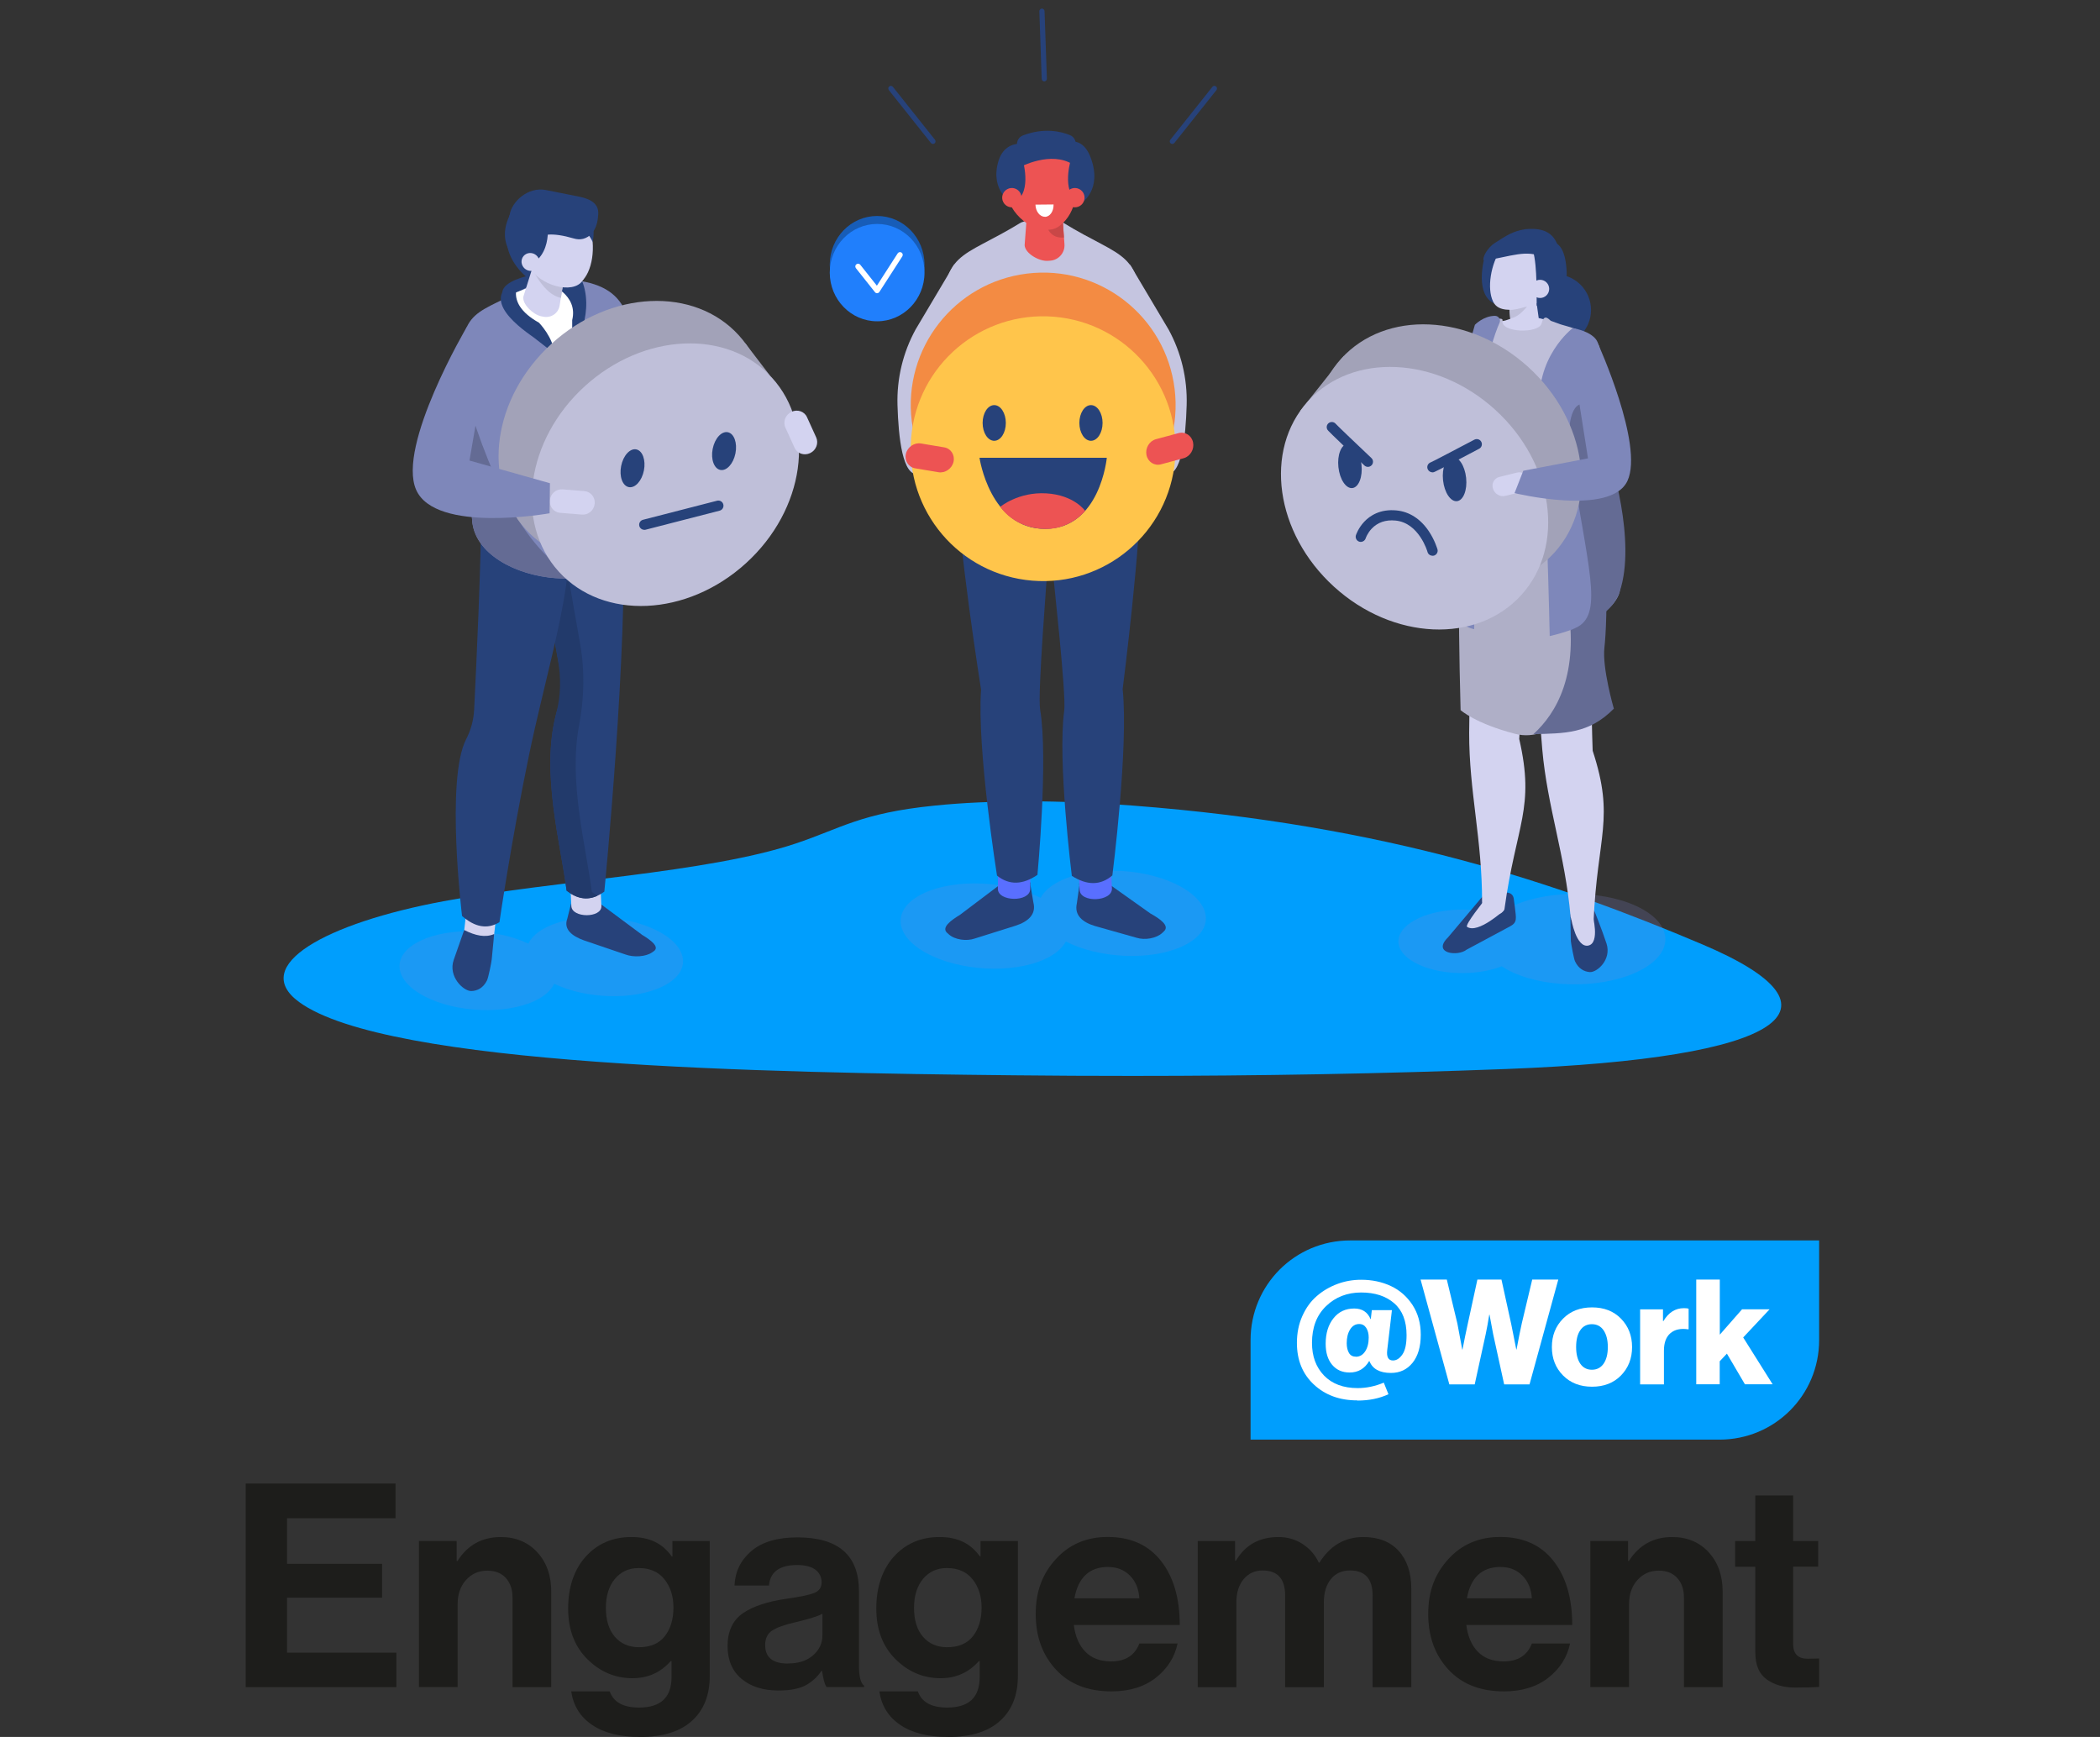 <svg xmlns="http://www.w3.org/2000/svg" viewBox="0 0 242.48 200.57"><rect x="0" y="0" width="242.48" height="200.57" fill="#333333" stroke="none"/><defs><style>      .cls-1 {        fill: #8288d4;        mix-blend-mode: multiply;        opacity: .21;      }      .cls-1, .cls-2, .cls-3, .cls-4, .cls-5, .cls-6, .cls-7, .cls-8, .cls-9, .cls-10, .cls-11, .cls-12, .cls-13, .cls-14, .cls-15, .cls-16, .cls-17, .cls-18, .cls-19, .cls-20, .cls-21 {        stroke-width: 0px;      }      .cls-22 {        isolation: isolate;      }      .cls-2 {        fill: #27427a;      }      .cls-3 {        fill: #646b94;      }      .cls-4 {        fill: #a2a2b8;      }      .cls-5 {        fill: #596fff;      }      .cls-6 {        fill: #175db8;      }      .cls-7 {        fill: #1d1d1b;      }      .cls-8 {        fill: #223a6b;      }      .cls-9 {        fill: #207ffc;      }      .cls-10 {        fill: #c94747;      }      .cls-11 {        fill: #afafc7;      }      .cls-12 {        fill: #c5c5e0;      }      .cls-13 {        fill: #d3d3f0;      }      .cls-14 {        fill: #bfbfd9;      }      .cls-15 {        fill: #acacd1;      }      .cls-16 {        fill: #009efd;      }      .cls-17 {        fill: #7e87ba;      }      .cls-18 {        fill: #f38b43;      }      .cls-19 {        fill: #fff;      }      .cls-20 {        fill: #ed5353;      }      .cls-21 {        fill: #ffc54b;      }    </style></defs><g class="cls-22"><g id="Layer_1" data-name="Layer 1"><g><g><g><path class="cls-7" d="M28.37,194.82v-23.51h17.3v4.01h-12.53v5.26h10.98v3.91h-10.98v6.35h12.63v3.98h-17.4Z"></path><path class="cls-7" d="M52.73,177.95v2.3h.1c1.16-1.84,2.83-2.76,5-2.76,1.73,0,3.13.59,4.21,1.76s1.61,2.69,1.61,4.55v11.02h-4.47v-10.36c0-.92-.26-1.67-.77-2.24-.52-.57-1.23-.85-2.15-.85-.99,0-1.8.36-2.45,1.08s-.97,1.66-.97,2.79v9.57h-4.47v-16.87h4.37Z"></path><path class="cls-7" d="M73.85,200.57c-2.28,0-4.11-.46-5.47-1.38-1.37-.92-2.18-2.21-2.42-3.88h4.44c.44,1.25,1.57,1.87,3.39,1.87,2.5,0,3.75-1.17,3.75-3.52v-1.84h-.1c-1.16,1.31-2.63,1.97-4.41,1.97-1.99,0-3.73-.73-5.21-2.2s-2.22-3.42-2.22-5.85.68-4.5,2.04-6c1.36-1.5,3.11-2.25,5.26-2.25s3.59.75,4.67,2.24h.07v-1.78h4.31v15.59c0,2.19-.67,3.9-2.01,5.13-1.36,1.27-3.39,1.91-6.08,1.91ZM73.78,190.21c1.34,0,2.33-.43,2.99-1.28.66-.85.99-1.95.99-3.29s-.35-2.41-1.04-3.27c-.69-.87-1.68-1.3-2.97-1.3-1.14,0-2.06.42-2.75,1.25-.69.83-1.04,1.95-1.04,3.35s.34,2.54,1.04,3.34c.69.8,1.62,1.2,2.78,1.2Z"></path><path class="cls-7" d="M95.45,194.82c-.22-.29-.39-.91-.53-1.88h-.07c-.48.72-1.1,1.28-1.84,1.68-.75.39-1.79.59-3.12.59-1.78,0-3.2-.45-4.27-1.35-1.08-.9-1.61-2.17-1.61-3.81s.59-2.96,1.78-3.77,2.85-1.35,5-1.66c1.58-.22,2.65-.45,3.22-.67.57-.23.86-.64.86-1.23s-.24-1.1-.72-1.46-1.18-.54-2.1-.54c-2.04,0-3.12.79-3.26,2.37h-3.98c.07-1.6.71-2.93,1.94-3.98,1.23-1.05,3-1.58,5.33-1.58,4.73,0,7.1,2.07,7.1,6.21v8.58c0,1.27.2,2.05.59,2.33v.16h-4.31ZM90.98,192.09c1.23,0,2.2-.32,2.91-.95.71-.63,1.07-1.39,1.07-2.27v-2.53c-.48.29-1.52.61-3.12.99-1.27.29-2.17.61-2.7.97-.53.36-.79.92-.79,1.66,0,1.43.88,2.14,2.63,2.14Z"></path><path class="cls-7" d="M109.43,200.57c-2.28,0-4.11-.46-5.47-1.38-1.37-.92-2.18-2.21-2.42-3.88h4.44c.44,1.25,1.57,1.87,3.39,1.87,2.5,0,3.75-1.17,3.75-3.52v-1.84h-.1c-1.16,1.31-2.63,1.97-4.41,1.97-1.99,0-3.73-.73-5.21-2.2s-2.22-3.42-2.22-5.85.68-4.5,2.04-6,3.11-2.25,5.26-2.25,3.59.75,4.67,2.24h.07v-1.78h4.31v15.59c0,2.19-.67,3.9-2.01,5.13-1.36,1.27-3.39,1.91-6.08,1.91ZM109.36,190.21c1.34,0,2.33-.43,2.99-1.28.66-.85.99-1.95.99-3.29s-.35-2.41-1.04-3.27c-.69-.87-1.68-1.3-2.97-1.3-1.14,0-2.06.42-2.75,1.25-.69.83-1.04,1.95-1.04,3.35s.34,2.54,1.04,3.34c.69.8,1.62,1.2,2.78,1.2Z"></path><path class="cls-7" d="M128.33,195.31c-2.72,0-4.86-.84-6.41-2.52s-2.33-3.82-2.33-6.43.78-4.63,2.33-6.33,3.55-2.55,5.98-2.55c2.65,0,4.7.92,6.15,2.76,1.45,1.84,2.17,4.31,2.17,7.4h-12.23c.17,1.34.62,2.37,1.35,3.11.72.73,1.71,1.1,2.96,1.1,1.64,0,2.73-.69,3.26-2.07h4.41c-.33,1.58-1.16,2.89-2.5,3.95-1.34,1.05-3.05,1.58-5.13,1.58ZM127.97,180.94c-2.17,0-3.47,1.21-3.91,3.62h7.5c-.07-1.07-.43-1.95-1.08-2.61s-1.49-1-2.5-1Z"></path><path class="cls-7" d="M138.3,194.82v-16.87h4.31v2.27h.1c1.07-1.82,2.71-2.73,4.9-2.73,1.05,0,1.99.27,2.81.81.82.54,1.44,1.25,1.86,2.15h.07c1.23-1.97,2.92-2.96,5.06-2.96,1.75,0,3.12.53,4.09,1.6.97,1.06,1.46,2.53,1.46,4.39v11.35h-4.47v-10.59c0-1.93-.87-2.89-2.6-2.89-.94,0-1.68.33-2.22,1-.54.67-.81,1.56-.81,2.68v9.8h-4.47v-10.59c0-1.93-.87-2.89-2.6-2.89-.9,0-1.63.33-2.19,1-.56.67-.84,1.56-.84,2.68v9.8h-4.47Z"></path><path class="cls-7" d="M173.65,195.31c-2.72,0-4.86-.84-6.41-2.52s-2.33-3.82-2.33-6.43.78-4.63,2.33-6.33,3.55-2.55,5.98-2.55c2.65,0,4.7.92,6.15,2.76,1.45,1.84,2.17,4.31,2.17,7.4h-12.23c.17,1.34.62,2.37,1.35,3.11.72.73,1.71,1.1,2.96,1.1,1.64,0,2.73-.69,3.26-2.07h4.41c-.33,1.58-1.16,2.89-2.5,3.95-1.34,1.05-3.05,1.58-5.13,1.58ZM173.29,180.94c-2.17,0-3.48,1.21-3.91,3.62h7.5c-.07-1.07-.43-1.95-1.09-2.61-.66-.67-1.49-1-2.5-1Z"></path><path class="cls-7" d="M187.99,177.95v2.3h.1c1.16-1.84,2.83-2.76,5-2.76,1.73,0,3.13.59,4.21,1.76,1.07,1.17,1.61,2.69,1.61,4.55v11.02h-4.47v-10.36c0-.92-.26-1.67-.77-2.24-.52-.57-1.23-.85-2.15-.85-.99,0-1.8.36-2.45,1.08-.65.72-.97,1.66-.97,2.79v9.57h-4.47v-16.87h4.37Z"></path><path class="cls-7" d="M200.35,180.91v-2.96h2.33v-5.26h4.37v5.26h2.89v2.96h-2.89v8.95c0,1.12.56,1.68,1.68,1.68l1.32-.03v3.29c-.68.04-1.61.07-2.79.07-1.29,0-2.38-.31-3.26-.94s-1.32-1.66-1.32-3.11v-9.9h-2.33Z"></path></g><g><path id="path4205" class="cls-16" d="M155.9,143.24c-6.37,0-11.5,5.13-11.5,11.5h0v11.5h54.15c6.37,0,11.5-5.13,11.5-11.5h0v-11.5h-54.15Z"></path><g><path class="cls-19" d="M156.72,161.71c-2.03,0-3.7-.61-5.01-1.83-1.31-1.22-1.96-2.82-1.96-4.81,0-1.14.21-2.18.63-3.11.42-.94.97-1.7,1.67-2.3.69-.6,1.48-1.06,2.36-1.39.88-.33,1.8-.49,2.76-.49,1.25,0,2.39.24,3.42.72,1.03.48,1.86,1.21,2.5,2.18.64.98.96,2.12.96,3.44,0,1.39-.32,2.47-.95,3.25-.63.78-1.46,1.17-2.49,1.17-1.3,0-2.13-.46-2.49-1.37h-.03c-.52.88-1.27,1.32-2.25,1.32-.86,0-1.53-.3-2.03-.9-.5-.6-.74-1.4-.74-2.42,0-1.21.3-2.19.9-2.94.6-.76,1.4-1.13,2.4-1.13.91,0,1.54.41,1.88,1.22h.03l.12-1.03h2.32l-.54,4.59c-.1.81.12,1.22.66,1.22.42,0,.78-.24,1.1-.71.32-.47.47-1.21.47-2.22,0-1.61-.47-2.84-1.42-3.67-.95-.83-2.22-1.25-3.82-1.25s-2.96.52-4.05,1.57c-1.09,1.05-1.63,2.47-1.63,4.25,0,1.55.46,2.8,1.39,3.77.93.96,2.22,1.45,3.89,1.45,1,0,2.01-.21,3.01-.63l.54,1.34c-1.04.48-2.23.73-3.57.73ZM156.55,156.67c.45,0,.81-.21,1.08-.62s.41-.94.41-1.6c0-.45-.1-.82-.29-1.12-.19-.29-.46-.44-.81-.44-.44,0-.79.21-1.05.63-.26.42-.39.95-.39,1.58,0,.46.09.84.26,1.13.17.29.44.43.79.43Z"></path><path class="cls-19" d="M167.35,159.86l-3.32-12.1h3.03l1.22,5.08.56,3h.03c.21-1.1.41-2.06.59-2.88l1.13-5.2h2.78l1.13,5.16.58,2.91h.03c.23-1.22.43-2.23.61-3.03l1.2-5.04h3.01l-3.32,12.1h-2.93l-1.27-5.8-.42-2.25h-.03c-.14.86-.27,1.61-.41,2.25l-1.27,5.8h-2.94Z"></path><path class="cls-19" d="M187.17,158.83c-.85.87-1.97,1.3-3.34,1.3s-2.49-.43-3.35-1.3c-.86-.87-1.29-1.96-1.29-3.28s.43-2.41,1.29-3.28c.86-.87,1.97-1.3,3.35-1.3s2.49.43,3.34,1.3c.85.87,1.28,1.96,1.28,3.28s-.43,2.41-1.28,3.28ZM182.46,157.46c.32.47.77.71,1.35.71s1.04-.24,1.36-.71.48-1.11.48-1.91-.16-1.44-.48-1.92-.78-.72-1.36-.72-1.04.24-1.35.71c-.32.47-.47,1.12-.47,1.93s.16,1.44.47,1.91Z"></path><path class="cls-19" d="M189.38,159.86v-8.66h2.64v1.35h.05c.59-.99,1.38-1.49,2.37-1.49.26,0,.44.02.54.07v2.37h-.07c-.86-.12-1.53.02-2.03.45-.5.42-.75,1.1-.75,2.02v3.89h-2.76Z"></path><path class="cls-19" d="M195.86,159.86v-12.1h2.72v6.36l2.57-2.93h3.18l-3.05,3.25,3.4,5.41h-3.2l-2.08-3.54-.83.88v2.66h-2.72Z"></path></g></g></g><path class="cls-16" d="M118.51,92.54c-3.63,0-7.23.14-10.62.49-8.54.86-10.77,2.63-16.06,4.39-10.17,3.39-27.6,4.22-40.62,6.65-13.59,2.53-22.44,7.43-16.67,11.64,10.13,7.4,53.86,8.16,82.54,8.46,4.54.05,9.1.07,13.66.07,14.47,0,28.96-.25,43.26-.8,32.15-1.24,40.12-6.95,22.56-14.39-16.6-7.03-36.31-13.76-65.69-16.02-3.95-.3-8.16-.5-12.35-.5Z"></path><g><polygon class="cls-4" points="155.17 41.1 150.14 47.44 159.36 45.15 155.17 41.1"></polygon><path class="cls-1" d="M106.78,103.09c3.65-1.65,9.55-1.37,13.38.59.41-.78,1.24-1.5,2.48-2.06,3.76-1.7,9.9-1.35,13.71.77,3.81,2.12,3.86,5.22.1,6.92-3.65,1.65-9.55,1.37-13.38-.59-.41.78-1.24,1.5-2.48,2.06-3.76,1.7-9.9,1.35-13.71-.77-3.81-2.12-3.86-5.22-.1-6.92Z"></path><g><path class="cls-2" d="M132.87,105.51l-5.14-3.65c-.75-.24-1.64-.26-2.62.11-.44.17-.55-.22-.48.27l-.29,2.08c-.32,1.39.69,2.19,2.09,2.61l4.78,1.35c.99.32,2.35.07,3.01-.57l.19-.18c.66-.63-.45-1.42-1.53-2.02Z"></path><path class="cls-5" d="M124.66,102.76c.07,1.53,3.79,1.37,3.73-.17l-.22-4.98-3.73.17.22,4.98Z"></path></g><path class="cls-12" d="M110.17,30.56l-4.44,7.47c-1.47,2.68-2.19,5.69-2.1,8.75.11,3.78.6,8.26,2.39,7.95,3.06-.53,2.6-3.65,2.6-3.65l3.22-12.38-1.66-8.13Z"></path><path class="cls-12" d="M130.48,30.56l4.44,7.47c1.47,2.68,2.19,5.69,2.1,8.75-.11,3.78-.6,8.26-2.39,7.95-3.06-.53-2.6-3.65-2.6-3.65l-3.22-12.38,1.66-8.13Z"></path><path class="cls-2" d="M123.76,101.14c1.73,1.1,3.29,1.14,4.68-.05,0,0,1.89-14.72,1.19-21.52,0,0,2.23-17.38,2.07-24.15l-11.52-4.99c.72,5.94.95,9.31,1.34,14.97.09,1.32,1.62,14.8,1.36,16.68-.79,5.73.88,19.06.88,19.06Z"></path><g><path class="cls-2" d="M110.82,105.66l5.03-3.8c.74-.27,1.63-.31,2.63.03.45.16.55-.23.49.25l.35,2.07c.36,1.38-.62,2.21-2.01,2.67l-4.74,1.49c-.98.35-2.34.14-3.02-.48l-.19-.17c-.68-.61.41-1.43,1.47-2.07Z"></path><path class="cls-5" d="M118.95,102.67c-.02,1.53-3.75,1.48-3.73-.05l.07-4.98,3.73.05-.07,4.98Z"></path></g><path class="cls-2" d="M119.8,101.02c-1.69,1.15-3.26,1.23-4.68.09,0,0-2.33-14.65-1.84-21.47,0,0-2.75-17.3-2.79-24.08l11.36-5.33c-.54,5.96-.67,9.34-.89,15-.05,1.32-1.17,14.84-.86,16.71.96,5.71-.31,19.08-.31,19.08Z"></path><path class="cls-12" d="M122.72,25.69l-2.41-.8-2.41.8c-7.11,4.37-9.1,3.07-9.11,11.96l1.06,17.97c.23,4.12,5.54,6.58,10.46,6.85,4.92-.27,10.66-2.49,10.89-6.6l.63-18.22c-.01-8.89-2-7.58-9.11-11.96Z"></path><circle class="cls-2" cx="179.59" cy="35.78" r="4.12" transform="translate(-2.65 17.87) rotate(-5.65)"></circle><path class="cls-2" d="M171.32,30.12s-1,3.91,1.22,4.93c2.22,1.01,3.35-7.05,3.35-7.05l-4.57,2.12Z"></path><path class="cls-1" d="M189.62,104.97c-3.87-2.15-10.5-2.33-14.83-.41-.74.33-1.36.7-1.86,1.09-2.73-.9-6.44-.82-9,.32-3.04,1.35-3.3,3.67-.58,5.18,2.61,1.45,7.02,1.62,10.05.43.18.12.37.23.57.35,3.87,2.15,10.5,2.33,14.83.41,4.32-1.92,4.69-5.22.82-7.37Z"></path><path class="cls-2" d="M181.32,105.55l.06,3.11c.03.33.34,2.04.48,2.34.4.86,1.06,1.2,1.7,1.25.84.06,2.54-1.43,1.94-3.29-.53-1.62-1.43-3.84-1.43-3.84-1.19.55-1.89.44-2.75.44Z"></path><path class="cls-2" d="M167.14,108.31l4.14-4.91c.64-.34,1.84-.48,2.82-.32.44.07.67.36.7.8l.11.81c.15,1.36.32,1.81-.53,2.27l-5.03,2.7c-1.03.82-3.96.44-2.22-1.35Z"></path><path class="cls-13" d="M171.45,103.9s-2.36,2.92-2.05,3.13c1.28.84,4.27-1.93,4.27-1.93,0,0-1.66-1.35-2.21-1.19Z"></path><path class="cls-13" d="M173.71,105.01c-.65,1.22-2.48.44-2.58-.84.02-7.19-1.51-12.83-1.49-19.54.02-7.54.57-7.67.62-19.23l7.01,1.12c-1.3,8.31-1.85,18.81-1.85,18.81,1.85,8.06-.35,9.78-1.71,19.69Z"></path><path class="cls-13" d="M184,106.46c-.53,1.27-2.43.67-2.65-.6-.63-7.16-2.68-12.64-3.27-19.33-.67-7.51-.13-7.69-1.14-19.21l7.08.47c-.53,8.4-.12,18.9-.12,18.9,2.58,7.86.54,9.77.1,19.76Z"></path><path class="cls-11" d="M169.43,56.04s-1.49-.58-.78,25.96c0,0,1.68,1.54,6.3,2.74,4.36,1.13,7.19-4,10.72-2.78,0,0-2.18-5.07-1.89-7.45.29-2.38,1.75-16.26-2.15-16.71s-12.19-1.76-12.19-1.76Z"></path><path class="cls-3" d="M186.35,81.85s-1.38-4.74-1.09-7.11c.29-2.38.95-16.59-2.96-17.05-.89-.1-2.01-.25-3.21-.42.27,2.31.82,6.1,1.89,12.29,1.43,8.26-1.27,12.81-3.93,15.22,3.58-.11,6.38,0,9.29-2.94Z"></path><path class="cls-13" d="M170.21,43.31s-.17-6.22,3.24-6.24c.47,0,1.26-.47,1.8-.46,2.85.05,2.45.08,4.53.8.79.27,1.35,2.51,1.25,3.35l1.34,2.48-12.17.06Z"></path><path class="cls-14" d="M172.27,36.93c.55-.1,1.28-.26,1.22.07-.28,1.43,4.2,1.57,4.52.33.31-1.21.86-.4,1.07-.28l1.13.41c6.12,1.63,4.71,3.33,3.33,6.63,0,0-1.62,5.77-1.6,8.12.01,2.03,1.95,5.1,2.32,5.73.48.83-2.05,6.19-9.89,5.59-6.18-.48-5.58-3.04-5.57-6.4,0-2.11,1.08-7.79.99-9.46-.09-1.67-1.42-2.88-.63-5.6.79-2.72,1.38-4.58,1.38-4.58l1.73-.56Z"></path><path class="cls-13" d="M176.04,37.88h-.3c-.67.12-1.25-.03-1.31-.69l-.36-3.74c-.06-.66.43-1.29,1.11-1.39l.2-.03c.67-.1,1.69.15,1.75.82l.55,3.96c.06.66-.96.97-1.64,1.08Z"></path><path class="cls-14" d="M174.3,35.76s1.61.04,2.76-1.49c0,0-1.2,2.31-2.69,2.5l-.07-1.01Z"></path><path class="cls-13" d="M178.21,28.4c-.51-1.05-1.39-1.31-2.27-.83-.79-.43-1.81-.02-2.64,1.2-1.15,1.7-1.64,4.52-.9,6.05.32.67.91.86,1.47.93.53.06,1.07.01,1.59-.13,1.87-.51,1.88-.23,2.65-1.36,1.15-1.7.83-4.33.09-5.86Z"></path><path class="cls-2" d="M177,28.93c.55,1.8.39,5.84.45,6.38,0,0,3.68.11,3.44-4.06-.29-5.2-3.39-2.77-3.39-2.77l-.5.45Z"></path><path class="cls-2" d="M178.2,29.72c-1.95-.95-3.71-.11-6.88.4-.21-.45.54-1.58,1.22-2.02,1.42-.91,2.13-1.41,3.62-1.64l.36-.02c2.17-.11,3.26.79,3.59,2.89.03.18.35,1.04.35,1.19l-.68-.27c.02,1.23-.34-.62-1.59-.53Z"></path><circle class="cls-13" cx="177.83" cy="33.36" r="1.05"></circle><path class="cls-13" d="M181.43,106.13s.56,3.34,1.96,3.06.49-3.56.49-3.56l-2.45.5Z"></path><path class="cls-17" d="M181.61,37.88s-4.5,3.36-3.79,9.71c.71,6.36,1.12,25.86,1.12,25.86,0,0,6.43-1.32,7.94-4.7,1.51-3.38-2.36-29.05-2.36-29.05,0,0-.09-1.25-2.91-1.82Z"></path><path class="cls-3" d="M185.63,52.26c-.37-.64-.66.94-.67-1.09,0-1.33-2.44-2.66-2-4.51-2.5-.45-1.9,6.97-1.25,8.25,1.92,11.96,3.42,16.44-.1,17.74,1.93-.37,4.67-2.15,5.4-4.3,1.99-5.83-1.08-15.56-1.39-16.09Z"></path><path class="cls-17" d="M172.61,36.47c.42,0,.71.42.54.8-.53,1.2-1.58,4.08-2.05,8.91-.65,6.65-.88,26.47-.88,26.47,0,0-2.78-.36-2.81-4.2-.04-3.84.4-22.27.4-22.27l2.49-8.67s.97-1.03,2.32-1.04Z"></path><path class="cls-1" d="M48.55,108.63c3.3-1.59,8.79-1.42,12.46.34.34-.73,1.07-1.41,2.19-1.95,3.4-1.63,9.12-1.41,12.78.5,3.66,1.91,3.87,4.79.47,6.42-3.3,1.59-8.79,1.42-12.46-.34-.34.73-1.07,1.41-2.19,1.95-3.4,1.63-9.12,1.41-12.78-.5-3.66-1.91-3.87-4.79-.47-6.42Z"></path><path class="cls-2" d="M61.1,31.82s-3,.6-3.09,1.92.09,2.57.09,2.57l9.33-.56-.69-3.7-5.64-.24Z"></path><path class="cls-2" d="M74.09,107.91l-4.95-3.68c-.75-.28-1.64-.38-2.68-.13-.46.11-.54-.24-.51.19l-.45,1.81c-.44,1.2.53,1.99,1.93,2.49l4.76,1.62c.98.37,2.38.27,3.1-.23l.2-.14c.72-.5-.35-1.29-1.4-1.92Z"></path><path class="cls-13" d="M65.97,104.62c.06,1.42,3.53,1.41,3.47,0l-.21-4.62h-3.47s.21,4.63.21,4.63Z"></path><path class="cls-2" d="M65.43,102.84c1.44,1.16,2.89,1.19,4.35.12,0,0,2.79-28.36,2.16-43.04l-10.88-3.98c1.26,9.05,4.05,23.94,4.05,23.94-3.26,7.21-.52,16.51.32,22.96Z"></path><path class="cls-8" d="M61.07,55.94l3.05,1.12c.77,5.36,1.99,12.38,2.86,17.25.57,3.17.47,6.38-.12,9.49-1.23,6.48.79,13.83,1.48,19.2.21.17.43.31.64.44-1.19.55-2.38.35-3.56-.59-.74-5.74-2.99-13.72-1.19-20.49.54-2.02.56-4.16.18-6.25-.91-5.01-2.49-13.97-3.35-20.17Z"></path><path class="cls-13" d="M53.59,107.51c-.16,1.4,3.28,1.95,3.45.54l.53-4.56-3.45-.54-.53,4.56Z"></path><path class="cls-2" d="M53.35,105.77c1.47,1.29,2.91,1.58,4.32.72,0,0,1.36-9.4,3.43-19.37,1.6-7.72,3.93-15.43,4.52-21.62l-10.07-6.43c.02,5.52-.54,17.65-.8,22.85-.06,1.22-.38,2.39-.93,3.45-2.39,4.65-.47,20.39-.47,20.39Z"></path><path class="cls-17" d="M72.8,60.65c-.29-5.04-.25-12.31.14-18.61.22-6.17-.91-9.97-9.34-9.79l-2.23.63c-6.42,3.66-8.22,2.37-8.22,10.51l1.36,16.61c.45,7.9,19.24,9.92,18.29.64Z"></path><path class="cls-3" d="M53.15,43.4l1.36,16.61c.26,4.61,6.76,7.21,11.95,6.74-6.09-3.39-10.21-12-13.31-23.36Z"></path><path class="cls-19" d="M58.52,34.19s-.35,2.28,3.23,4.44c1.84,1.11,2.77,2.85,3.24,4.27.27.83.77.46.86-.4.23-2.22.3-2.86.78-4.49.77-2.63-.49-6.66-.65-6.7-.15-.04-7.45,2.88-7.45,2.88Z"></path><path class="cls-2" d="M63.38,32.77s3.42,1.21,2.69,4.19v3.58s2.55-3.91,1.26-7.78c-1.29-3.87-3.95,0-3.95,0Z"></path><path class="cls-2" d="M64.74,32.58s-.61.94-.99,1.11-5.73-2.39-5.22-6.76c.32-2.76,5.61-1.87,5.61-1.87l.6,7.51Z"></path><path class="cls-13" d="M62.48,36.52l.26.05c.89.18,1.74-.4,1.88-1.29l.78-4.98c.14-.88-.48-1.75-1.37-1.93l-.26-.05c-.89-.18-1.74.4-1.88,1.29l-1.46,4.65c-.14.88,1.16,2.08,2.05,2.26Z"></path><path class="cls-14" d="M64.98,32.99s-2.16-.01-3.59-2.11c0,0,1.4,3.18,3.38,3.51l.22-1.39Z"></path><path class="cls-2" d="M60.2,32.18s-2.34,2.64,2.03,5.08c0,0,1.71,1.75,1.76,3.56,0,0-1.47-1.18-2.32-1.82-.85-.64-7.21-4.72-1.47-6.82Z"></path><ellipse class="cls-13" cx="65.65" cy="28.11" rx="2.79" ry="4.93" transform="translate(-2.09 5.49) rotate(-4.71)"></ellipse><path class="cls-13" d="M61.13,30.79c1.07,2.14,5.02,3.28,6.14,1.61,1.12-1.67-.23-5.46-1.3-7.6-1.07-2.14-2.85-2.52-3.97-.85-1.12,1.67-1.93,4.7-.86,6.84Z"></path><path class="cls-2" d="M63.15,25.32s.92,4.3-2.42,5.47c0,0-4.09-2.02-1.66-6.35,2.15-3.82,6.44-1.24,6.44-1.24l-2.36,2.12Z"></path><path class="cls-2" d="M68.44,27.97s-.64-1.83-2.98-2.49l1.68-1.16s1.86.31,1.3,3.65Z"></path><path class="cls-2" d="M61.6,27.97c.65-1.06,2.26-1.13,4.63-.44.36.11.74.14,1.1.05,1.67-.45,1.72-2.57,1.72-2.57.23-1.43-.77-2.02-2.21-2.31l-3.77-.75c-2.13-.44-3.98,1.38-4.21,2.81l-.07.24c-.23,1.43,1.37,2.67,2.82,2.96Z"></path><path class="cls-13" d="M60.33,30.68c.26.52.89.75,1.4.51.51-.24.72-.85.46-1.37-.26-.52-.89-.75-1.4-.51-.51.24-.72.85-.46,1.37Z"></path><path class="cls-2" d="M57.06,107.86l-.28,2.91c-.03.34-.39,2.14-.55,2.45-.44.88-1.14,1.21-1.82,1.22-.9.01-2.69-1.67-2.02-3.6.58-1.68,1.21-3.45,1.21-3.45,1.26.65,2.44.91,3.45.47Z"></path><path class="cls-15" d="M108.8,37.65l1.48,18.05c.28,5.01,7.47,7.47,13.2,6.65-6.73-3.34-11.28-12.49-14.68-24.7Z"></path><path class="cls-20" d="M120.98,30.12l.29-.02c.97-.07,1.71-.92,1.64-1.89l-.38-5.46c-.07-.97-.92-1.71-1.89-1.64l-.29.02c-.97.07-1.71.92-1.64,1.89l-.4,5.3c.07.97,1.7,1.87,2.67,1.8Z"></path><path class="cls-20" d="M116.29,22.15c0,2.35,3.22,5.27,5.65,4.12,2.27-1.07,2.61-4.47,2.61-6.82,0-2.35-1.68-3.55-3.74-2.68-2.07.87-4.51,3.03-4.51,5.38Z"></path><path class="cls-2" d="M123.58,18.7s-1.11,3.92,1.27,4.76c0,0,2.48-1.52,1.09-5.25-1.22-3.29-3.91-1.27-3.91-1.27l1.55,1.76Z"></path><path class="cls-2" d="M118.14,18.7s1.11,3.92-1.27,4.76c0,0-2.53-1.36-1.63-4.7.91-3.39,4.45-1.81,4.45-1.81l-1.55,1.76Z"></path><path class="cls-20" d="M115.84,23.33c.28.55.95.77,1.5.49.55-.28.77-.95.49-1.5-.28-.55-.95-.77-1.5-.49-.55.28-.77.95-.49,1.5Z"></path><path class="cls-20" d="M125.11,23.33c-.28.55-.95.77-1.5.49-.55-.28-.77-.95-.49-1.5.28-.55.95-.77,1.5-.49.55.28.77.95.49,1.5Z"></path><path class="cls-19" d="M120.65,25.04h0c.58,0,1.03-.65,1-1.43l-2.09.02c.02.78.51,1.41,1.09,1.4Z"></path><g><circle class="cls-18" cx="120.45" cy="46.77" r="15.29" transform="translate(-4.81 15.07) rotate(-7.02)"></circle><circle class="cls-21" cx="120.45" cy="51.81" r="15.29" transform="translate(58.88 167.58) rotate(-85.27)"></circle></g><g><ellipse class="cls-6" cx="101.28" cy="30.56" rx="5.47" ry="5.62"></ellipse><ellipse class="cls-9" cx="101.28" cy="31.48" rx="5.47" ry="5.62"></ellipse></g><g><ellipse class="cls-4" cx="167.17" cy="52.62" rx="13.82" ry="16.64" transform="translate(15.76 140.87) rotate(-47.71)"></ellipse><ellipse class="cls-14" cx="163.34" cy="57.53" rx="13.82" ry="16.64" transform="translate(10.87 139.65) rotate(-47.71)"></ellipse></g><path class="cls-2" d="M117.79,19.29s3.56-1.92,6.11-.29l.3-2.28c.06-.47-.2-.93-.64-1.11-1.01-.42-2.98-.91-5.45.03-.46.18-.74.65-.67,1.13l.36,2.51Z"></path><path class="cls-20" d="M110.1,53.33h0c-.18.79-.97,1.33-1.74,1.2l-2.69-.45c-.77-.13-1.25-.88-1.07-1.67h0c.18-.79.97-1.33,1.74-1.2l2.69.45c.77.13,1.25.88,1.07,1.67Z"></path><path class="cls-20" d="M137.76,51.09h0c.16.8-.33,1.61-1.08,1.82l-2.63.71c-.76.2-1.51-.28-1.67-1.08h0c-.16-.8.33-1.61,1.08-1.82l2.63-.71c.76-.2,1.51.28,1.67,1.08Z"></path><ellipse class="cls-2" cx="114.8" cy="48.84" rx="1.34" ry="2.06"></ellipse><ellipse class="cls-2" cx="125.97" cy="48.84" rx="1.34" ry="2.06"></ellipse><ellipse class="cls-2" cx="155.87" cy="53.81" rx="1.34" ry="2.57" transform="translate(-4.87 17.03) rotate(-6.16)"></ellipse><ellipse class="cls-2" cx="167.96" cy="55.32" rx="1.34" ry="2.57" transform="translate(-4.97 18.34) rotate(-6.16)"></ellipse><path class="cls-2" d="M113.1,52.86h14.7s-.77,8.21-7.14,8.21-7.56-8.21-7.56-8.21Z"></path><path class="cls-13" d="M172.39,56.44h0c.19.6.83.97,1.42.82l2.05-.51c.59-.15.91-.76.72-1.36h0c-.19-.6-.83-.97-1.42-.82l-2.05.51c-.59.15-.91.76-.72,1.36Z"></path><path class="cls-17" d="M184.52,39.7s5.31,11.68,3.4,15.82-13.04,1.42-13.04,1.42l1.01-2.58,7.47-1.43-1.59-10.09,2.74-3.14Z"></path><path class="cls-2" d="M165.4,64.17c-.26,0-.5-.17-.57-.43,0-.03-.97-3.37-3.7-3.63-1.13-.11-2.05.21-2.74.93-.51.54-.7,1.11-.7,1.12-.1.31-.43.48-.74.39-.31-.1-.48-.43-.39-.74.01-.03.27-.83.97-1.57.65-.69,1.83-1.48,3.71-1.3,1.48.14,2.78.97,3.74,2.4.7,1.04.98,2.05,1,2.09.09.32-.1.64-.41.73-.05.01-.11.02-.16.02Z"></path><path class="cls-2" d="M107.72,16.62c-.09,0-.17-.04-.23-.11l-4.86-6.11c-.1-.13-.08-.31.05-.42.13-.1.31-.08.42.05l4.86,6.11c.1.13.08.31-.05.42-.05.04-.12.06-.18.06Z"></path><path class="cls-2" d="M120.58,9.4c-.16,0-.29-.13-.3-.29l-.27-7.81c0-.16.12-.3.29-.31.16,0,.3.12.31.29l.27,7.81c0,.16-.12.3-.29.31,0,0,0,0-.01,0Z"></path><path class="cls-2" d="M135.36,16.62c-.06,0-.13-.02-.18-.06-.13-.1-.15-.29-.05-.42l4.86-6.11c.1-.13.29-.15.42-.05.13.1.15.29.05.42l-4.86,6.11c-.06.07-.14.11-.23.11Z"></path><path class="cls-19" d="M101.28,33.86c-.1,0-.19-.04-.25-.12l-2.2-2.77c-.11-.14-.09-.34.05-.45.14-.11.34-.09.45.05l1.92,2.42,2.4-3.73c.1-.15.29-.19.44-.1.15.1.19.29.1.44l-2.65,4.11c-.06.09-.15.14-.25.15,0,0-.01,0-.02,0Z"></path><path class="cls-10" d="M122.72,25.69s-.49.81-1.68.84c0,0,.46,1.04,1.81.89l-.13-1.73Z"></path><path class="cls-20" d="M115.5,58.52s2.09-1.74,5.31-1.55c3.22.19,4.49,2.02,4.49,2.02,0,0-1.63,2.09-4.49,2.09-3.73,0-5.31-2.56-5.31-2.56Z"></path><path class="cls-2" d="M165.4,54.54c-.27,0-.51-.19-.58-.46-.07-.3.1-.59.38-.69.33-.14,3.25-1.68,5.04-2.62.29-.15.65-.04.8.25.15.29.04.65-.25.8-5.03,2.66-5.17,2.69-5.26,2.71-.04.01-.09.02-.13.02ZM165.26,53.38s0,0,0,0c0,0,0,0,0,0ZM165.26,53.37h0s0,0,0,0Z"></path><path class="cls-2" d="M157.95,53.91c-.15,0-.29-.05-.41-.16-4.13-3.92-4.2-4.03-4.26-4.12-.17-.28-.09-.64.19-.81.26-.16.59-.1.78.14.24.26,2.63,2.54,4.1,3.93.24.22.25.6.02.84-.12.12-.27.18-.43.18ZM154.29,49.01s0,0,0,0c0,0,0,0,0,0ZM154.29,49.01s0,0,0,0c0,0,0,0,0,0Z"></path><polygon class="cls-4" points="88.93 43.4 86.07 39.66 83.33 39.14 88.93 43.4"></polygon><g><ellipse class="cls-4" cx="73" cy="49.91" rx="16.64" ry="13.82" transform="translate(-14.59 62.11) rotate(-42.29)"></ellipse><ellipse class="cls-14" cx="76.83" cy="54.82" rx="16.64" ry="13.82" transform="translate(-16.89 65.96) rotate(-42.29)"></ellipse></g><ellipse class="cls-2" cx="83.6" cy="52.08" rx="2.22" ry="1.34" transform="translate(16.28 123.98) rotate(-78.8)"></ellipse><ellipse class="cls-2" cx="73.03" cy="54.06" rx="2.22" ry="1.34" transform="translate(5.82 115.21) rotate(-78.8)"></ellipse><path class="cls-2" d="M74.39,61.18c-.26,0-.5-.18-.57-.44-.08-.32.11-.64.43-.72l8.55-2.2c.32-.08.64.11.72.43.08.32-.11.64-.43.72l-8.55,2.2s-.1.02-.15.02Z"></path><path class="cls-13" d="M68.67,58.17h0c-.08.75-.73,1.31-1.46,1.25l-2.53-.2c-.73-.06-1.26-.71-1.19-1.46h0c.08-.75.73-1.31,1.46-1.25l2.53.2c.73.06,1.26.71,1.19,1.46Z"></path><path class="cls-17" d="M53.9,37.76s-8.09,13.72-5.85,18.8c2.23,5.08,15.41,2.71,15.41,2.71l.04-3.47-9.29-2.62,1.88-10.94-2.19-4.48Z"></path><path class="cls-13" d="M93.55,52.32h0c-.69.33-1.5.06-1.8-.61l-1.06-2.33c-.31-.67,0-1.49.69-1.82h0c.69-.33,1.5-.06,1.8.61l1.06,2.33c.31.67,0,1.49-.69,1.82Z"></path></g></g></g></g></svg>